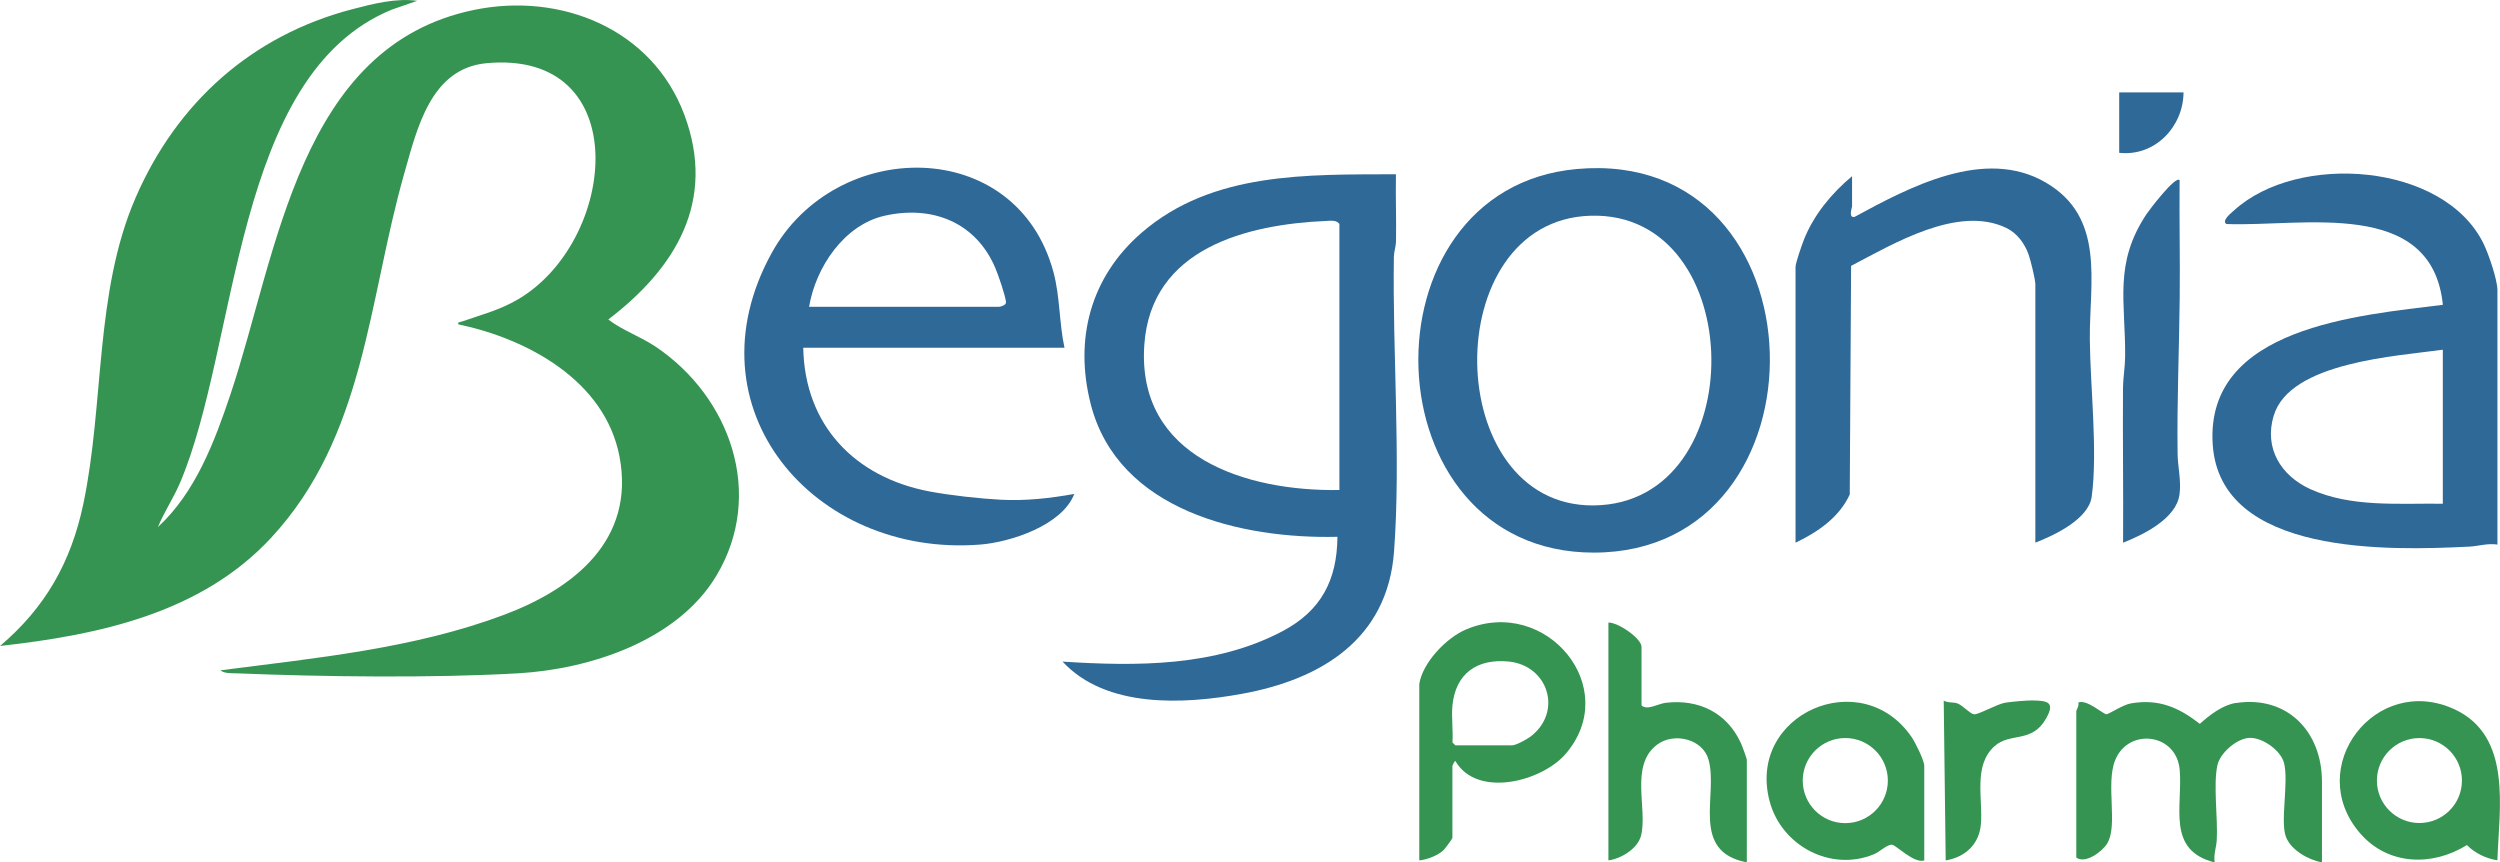 <svg viewBox="0 0 572.74 197.56" xmlns="http://www.w3.org/2000/svg" data-name="Layer 2" id="Layer_2">
  <defs>
    <style>
      .cls-1 {
        fill: #2f6997;
      }

      .cls-2 {
        fill: #359452;
      }
    </style>
  </defs>
  <g data-name="Layer 1" id="Layer_1-2">
    <g>
      <path d="M150.13,79.38c-3.47-2.33-7.51-3.67-10.77-6.19,15.47-11.79,24.8-27.15,17.42-46.9-7.35-19.68-28.3-28.12-48.17-24.02-40.17,8.28-44.97,55.68-55.79,88.01-3.65,10.89-8.03,22.52-16.64,30.47,1.4-3.42,3.53-6.57,4.99-9.97,13.59-31.67,12.15-93.68,48.61-108.58l5.8-2.01c-4.77-.68-10.14.68-14.83,1.91-23.1,6.02-40.24,21.42-49.69,43.2-9.42,21.72-7.14,47.25-11.98,70.19-2.81,13.32-8.69,23.69-19.07,32.5,22.6-2.52,46.04-7.47,62.09-24.77,21.57-23.24,22.23-54.41,30.49-83.39,2.97-10.44,6.1-24.17,18.86-25.35,34.12-3.16,30.03,40.72,7.22,54.1-4.24,2.49-8.28,3.48-12.8,5.07-.43.15-1.03.05-.89.65,15.9,3.33,33.62,12.92,36.94,30.28,3.65,19.12-10.44,30.26-26.43,36.27-20.71,7.77-43.19,9.9-64.99,12.72.9.78,2.63.64,3.77.69,19.72.8,44.77,1.12,64.36,0,16.53-.94,36.59-7.49,45.5-22.38,11.15-18.63,3.21-40.95-13.97-52.49Z" class="cls-2"></path>
      <path d="M319.33,58.88c.02-1.27.46-2.36.49-3.53.09-5.14-.11-10.29-.02-15.43-20.28.09-42.07-.63-58.28,13.41-11.65,10.1-15.48,24.29-11.63,39.29,6.27,24.4,34.51,30.88,56.51,30.36-.08,9.97-3.76,16.94-12.56,21.61-15.4,8.16-33.44,8.08-50.42,6.98,9.98,10.75,27.78,9.81,41.11,7.38,18.13-3.3,33.35-12.49,34.84-32.6,1.58-21.33-.37-45.7-.04-67.47ZM306.84,112.26c-21.27.34-46.49-7.45-44.68-33.29,1.54-22.09,23.43-27.57,41.77-28.36,1.05-.05,2.27-.21,2.92.69v60.96Z" class="cls-1"></path>
      <path d="M361.24,38.72c-50.1,4.51-47.92,87.88,3.89,87.88,55.25,0,53.56-93.05-3.89-87.88ZM365.08,115.79c-34.95.3-35.91-65.32-.7-66.37,36.38-1.09,37.22,66.06.7,66.37Z" class="cls-1"></path>
      <path d="M506.92,101.79c1.65,25.64,40.69,24.33,58.77,23.44,2.07-.1,4.25-.83,6.46-.47v-58.28c0-2.41-2.05-8.36-3.18-10.66-9.1-18.58-42.55-20.91-57.12-7.65-.66.6-2.98,2.39-1.79,3.15,17.3.7,47.07-6.22,49.59,18.51-19.18,2.41-54.46,5.08-52.73,31.96ZM520.91,95.2c3.71-12.28,28.27-13.61,38.73-15.08v35.28c-10.01-.13-21.02.91-30.37-3.35-6.71-3.07-10.63-9.36-8.37-16.84Z" class="cls-1"></path>
      <path d="M246.1,113.16c-5.5.99-11.13,1.62-16.74,1.33-4.88-.25-11.62-1-16.41-1.9-17.1-3.23-28.61-15.17-28.93-32.92h59.85c-1.24-5.72-1-11.64-2.53-17.34-8.42-31.29-49.89-30.96-64.54-4.39-19.62,35.55,9.64,69.74,47.64,66.83,7.1-.54,18.91-4.44,21.67-11.6ZM202.68,49.42c10.89-2.45,20.87,1.49,25.33,11.94.68,1.6,2.3,6.28,2.46,7.84.07.73-1.28,1.08-1.56,1.08h-43.55c1.5-8.99,7.97-18.76,17.32-20.86Z" class="cls-1"></path>
      <path d="M423.77,113.29l.31-52.38c9.68-5.06,24.49-13.98,35.52-8.71,2.47,1.18,4.19,3.51,5.12,6.04.46,1.25,1.57,5.77,1.57,6.91v59.17c4.37-1.69,12.21-5.39,12.91-10.53,1.41-10.33-.35-25.37-.43-36.15-.09-13.05,3.61-27.85-10.12-35.84-13.98-8.13-31.17,1.05-43.76,7.88-1.51.38-.59-2.23-.59-2.39v-6.92c-4.69,3.91-8.81,8.88-11.06,14.62-.44,1.12-1.89,5.27-1.89,6.15v63.19c5.08-2.43,9.99-5.76,12.41-11.03Z" class="cls-1"></path>
      <path d="M512.18,161.05c-2.98.46-6.01,2.79-8.21,4.78-4.88-3.8-9.44-5.78-15.82-4.68-1.79.31-5.08,2.49-5.57,2.49-.72,0-4.57-3.55-6.46-2.68.28.7-.45,1.67-.45,2.01v33.49c2.02,1.52,5.88-1.28,7.07-3.2,2.56-4.15-.39-13.64,1.85-19.14,3.03-7.44,14.03-6.18,14.77,2.23.74,8.38-3.13,18.46,8.02,21.23-.3-1.78.37-3.43.47-5.11.29-4.96-.85-12.81.17-17.24.65-2.8,4.61-6.25,7.58-6.19,2.91.07,6.89,2.86,7.66,5.75,1.13,4.31-.93,13.48.45,16.96,1.21,3.06,5.1,5.22,8.24,5.83v-18.53c0-11.45-7.98-19.81-19.77-17.98Z" class="cls-2"></path>
      <path d="M335.88,144.2c-4.51,1.9-9.96,7.57-10.73,12.5v40.41c1.7-.13,4.29-1.15,5.52-2.3.34-.32,2.07-2.66,2.07-2.84v-16.52c0-.06.54-1.18.67-1.11,4.99,8.58,19.79,4.7,25.23-1.58,13.12-15.16-4.4-36.3-22.76-28.56ZM350.62,168.76c-.85.65-3.34,2-4.25,2h-12.95l-.67-.67c.19-2.74-.27-5.79,0-8.48.72-7.28,5.59-10.72,12.75-10.07,9.21.84,12.58,11.55,5.13,17.22Z" class="cls-2"></path>
      <path d="M499.31,113.34c.44-3.22-.38-6.34-.43-9.32-.17-11.93.36-23.87.48-35.72.1-9.01-.11-18.03-.02-27.03-.96-1.11-7.07,7-7.6,7.8-7.53,11.38-4.78,20.02-4.88,32.59-.02,2.45-.47,4.96-.49,7.15-.08,11.84.1,23.69.02,35.52,4.62-1.82,12.16-5.5,12.91-10.98Z" class="cls-1"></path>
      <path d="M562.32,162.5c-18.08-8.37-34.62,13.28-21.67,28.36,6.36,7.4,16.52,7.71,24.51,2.74,1.86,1.88,4.36,3.07,6.98,3.5.41-11.92,3.46-28.45-9.83-34.61ZM554.28,188.55c-5.38,0-9.74-4.36-9.74-9.73s4.36-9.73,9.74-9.73,9.74,4.36,9.74,9.73-4.36,9.73-9.74,9.73Z" class="cls-2"></path>
      <path d="M405.43,183.62c2.73,10.2,14.07,16.19,23.93,12.06,1.23-.51,3.02-2.26,4.09-2.16.96.09,5.05,4.37,7.39,3.6v-21.66c0-1.24-2.04-5.34-2.85-6.53-11.45-16.89-37.94-5.37-32.56,14.7ZM422.75,188.58c-5.39,0-9.75-4.37-9.75-9.75s4.37-9.75,9.75-9.75,9.75,4.37,9.75,9.75-4.37,9.75-9.75,9.75Z" class="cls-2"></path>
      <path d="M381.7,160.99c-1.78.2-4.36,1.85-5.63.62v-13.4c0-1.97-5.44-5.68-7.59-5.58v54.48c2.92-.38,6.72-2.69,7.48-5.69,1.55-6.15-2.68-16.08,3.71-20.85,3.81-2.84,10.38-1.3,11.73,3.4,2.34,8.11-4.32,21.1,8.79,23.59v-23.44c0-.38-1.11-3.35-1.4-3.96-3.17-6.87-9.62-10.02-17.09-9.16Z" class="cls-2"></path>
      <path d="M465.62,160.46c-1.32-.01-4.93.31-6.21.52-1.97.33-6.12,2.77-7.17,2.66-.9-.09-2.56-2.03-3.8-2.49-.96-.36-2.17-.06-3.14-.65l.45,36.62c4.43-.74,7.64-3.64,8.06-8.24.52-5.85-1.82-13.44,3.09-17.9,3.63-3.3,8.62-.58,11.88-6.43,1.96-3.52.61-4.05-3.15-4.08Z" class="cls-2"></path>
      <path d="M500.24,21.17h-14.74v13.84c8.15.9,14.68-5.93,14.74-13.84Z" class="cls-1"></path>
    </g>
  </g>
</svg>